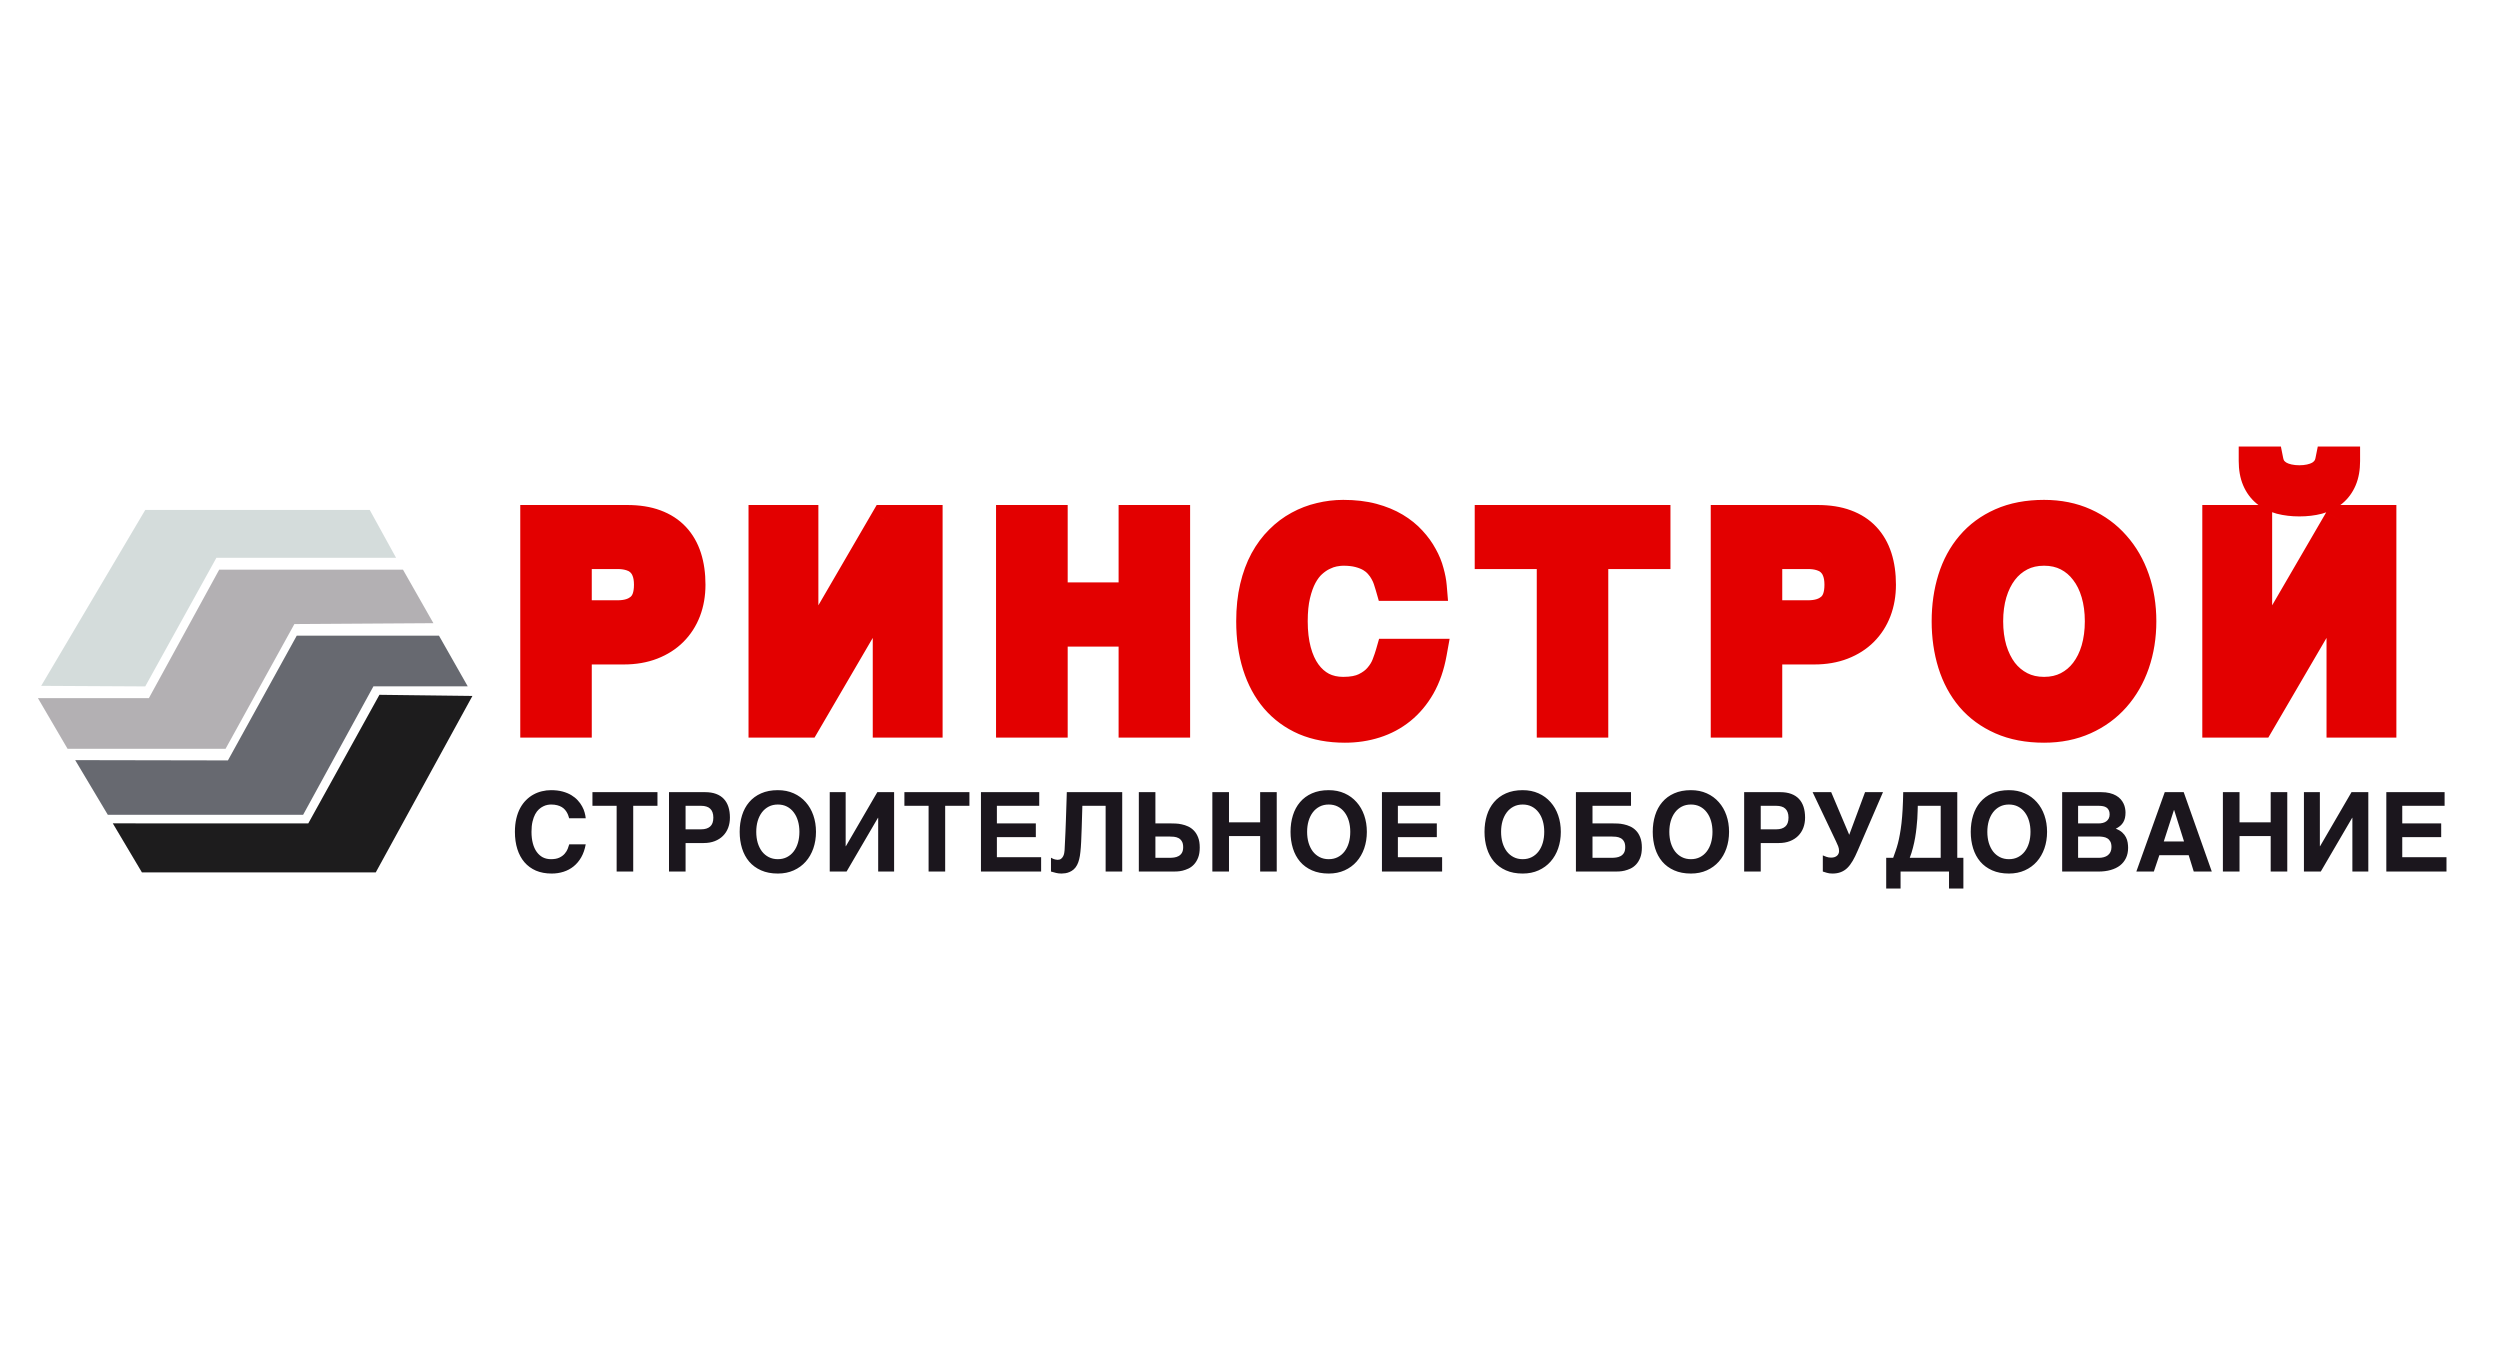 <svg width="375" height="204" viewBox="0 0 375 204" fill="none" xmlns="http://www.w3.org/2000/svg">
<path d="M80.214 77.925H94.091C95.711 77.925 97.117 78.147 98.308 78.59C99.513 79.034 100.51 79.677 101.3 80.522C102.089 81.367 102.678 82.392 103.065 83.597C103.453 84.802 103.647 86.173 103.647 87.71C103.647 89.136 103.418 90.452 102.961 91.657C102.504 92.848 101.84 93.88 100.967 94.752C100.109 95.611 99.056 96.283 97.81 96.767C96.563 97.252 95.15 97.494 93.572 97.494H86.592V108.463H80.214V77.925ZM86.592 92.218H92.637C94.077 92.218 95.206 91.865 96.023 91.158C96.854 90.452 97.269 89.303 97.269 87.71C97.269 86.907 97.159 86.221 96.937 85.653C96.729 85.085 96.425 84.622 96.023 84.261C95.635 83.888 95.15 83.618 94.569 83.451C94.001 83.271 93.357 83.181 92.637 83.181H86.592V92.218ZM114.453 77.925H120.582V98.72H120.665L132.755 77.925H139.216V108.463H133.087V87.793H133.004L120.935 108.463H114.453V77.925ZM151.58 77.925H157.979V89.538H169.965V77.925H176.342V108.463H169.965V94.815H157.979V108.463H151.58V77.925ZM208.463 87.959C208.38 87.668 208.276 87.336 208.151 86.962C208.027 86.574 207.853 86.187 207.632 85.799C207.424 85.411 207.154 85.03 206.822 84.656C206.503 84.282 206.101 83.95 205.617 83.659C205.132 83.368 204.55 83.133 203.872 82.953C203.193 82.773 202.397 82.683 201.483 82.683C201.095 82.683 200.638 82.731 200.112 82.828C199.585 82.925 199.045 83.112 198.491 83.389C197.937 83.652 197.39 84.026 196.85 84.511C196.31 84.996 195.825 85.633 195.396 86.422C194.981 87.198 194.641 88.139 194.378 89.247C194.115 90.355 193.983 91.671 193.983 93.194C193.983 94.842 194.157 96.317 194.503 97.619C194.849 98.921 195.348 100.022 195.999 100.922C196.649 101.822 197.432 102.515 198.346 102.999C199.274 103.47 200.319 103.706 201.483 103.706C202.826 103.706 203.92 103.498 204.765 103.083C205.61 102.667 206.282 102.162 206.78 101.566C207.293 100.971 207.673 100.347 207.923 99.696C208.172 99.046 208.366 98.478 208.504 97.993H214.84C214.494 99.904 213.919 101.566 213.116 102.979C212.313 104.377 211.336 105.541 210.187 106.469C209.038 107.397 207.743 108.089 206.302 108.546C204.876 109.003 203.352 109.232 201.732 109.232C199.461 109.232 197.446 108.858 195.687 108.11C193.942 107.348 192.467 106.268 191.262 104.869C190.071 103.47 189.164 101.788 188.541 99.821C187.918 97.841 187.606 95.632 187.606 93.194C187.606 91.311 187.786 89.607 188.146 88.084C188.506 86.561 189.005 85.21 189.642 84.033C190.293 82.842 191.054 81.817 191.927 80.959C192.799 80.086 193.748 79.373 194.773 78.819C195.812 78.251 196.899 77.835 198.034 77.572C199.17 77.295 200.319 77.157 201.483 77.157C203.145 77.157 204.62 77.33 205.908 77.676C207.196 78.022 208.324 78.486 209.294 79.068C210.263 79.65 211.087 80.314 211.766 81.062C212.458 81.81 213.019 82.586 213.448 83.389C213.892 84.178 214.217 84.975 214.425 85.778C214.646 86.567 214.785 87.294 214.84 87.959H208.463ZM223.382 77.925H248.394V83.181H239.067V108.463H232.689V83.181H223.382V77.925ZM258.785 77.925H272.662C274.282 77.925 275.688 78.147 276.879 78.59C278.084 79.034 279.081 79.677 279.87 80.522C280.66 81.367 281.248 82.392 281.636 83.597C282.024 84.802 282.218 86.173 282.218 87.71C282.218 89.136 281.989 90.452 281.532 91.657C281.075 92.848 280.41 93.88 279.538 94.752C278.679 95.611 277.627 96.283 276.38 96.767C275.134 97.252 273.721 97.494 272.142 97.494H265.163V108.463H258.785V77.925ZM265.163 92.218H271.208C272.648 92.218 273.777 91.865 274.594 91.158C275.425 90.452 275.84 89.303 275.84 87.71C275.84 86.907 275.729 86.221 275.508 85.653C275.3 85.085 274.995 84.622 274.594 84.261C274.206 83.888 273.721 83.618 273.14 83.451C272.572 83.271 271.928 83.181 271.208 83.181H265.163V92.218ZM291.923 93.194C291.923 90.909 292.228 88.79 292.837 86.838C293.447 84.885 294.361 83.195 295.579 81.769C296.798 80.328 298.328 79.2 300.17 78.383C302.012 77.566 304.159 77.157 306.61 77.157C308.868 77.157 310.903 77.566 312.718 78.383C314.532 79.2 316.069 80.328 317.329 81.769C318.604 83.195 319.58 84.885 320.259 86.838C320.937 88.79 321.276 90.909 321.276 93.194C321.276 95.466 320.937 97.584 320.259 99.551C319.58 101.504 318.604 103.2 317.329 104.641C316.069 106.067 314.532 107.189 312.718 108.006C310.903 108.823 308.868 109.232 306.61 109.232C304.159 109.232 302.012 108.823 300.17 108.006C298.328 107.189 296.798 106.067 295.579 104.641C294.361 103.2 293.447 101.504 292.837 99.551C292.228 97.584 291.923 95.466 291.923 93.194ZM306.61 103.706C307.912 103.706 309.075 103.443 310.1 102.916C311.125 102.39 311.991 101.663 312.697 100.735C313.417 99.793 313.964 98.685 314.338 97.411C314.712 96.123 314.899 94.718 314.899 93.194C314.899 91.671 314.712 90.272 314.338 88.998C313.964 87.71 313.417 86.602 312.697 85.674C311.991 84.732 311.125 83.998 310.1 83.472C309.075 82.946 307.912 82.683 306.61 82.683C305.308 82.683 304.145 82.946 303.12 83.472C302.095 83.998 301.223 84.732 300.503 85.674C299.796 86.602 299.249 87.71 298.862 88.998C298.488 90.272 298.301 91.671 298.301 93.194C298.301 94.718 298.488 96.123 298.862 97.411C299.249 98.685 299.796 99.793 300.503 100.735C301.223 101.663 302.095 102.39 303.12 102.916C304.145 103.443 305.308 103.706 306.61 103.706ZM332.519 77.925H338.647V98.72H338.731L350.821 77.925H357.281V108.463H351.153V87.793H351.07L339.001 108.463H332.519V77.925ZM351.839 69.159C351.839 70.253 351.673 71.188 351.34 71.963C351.008 72.739 350.537 73.376 349.928 73.875C349.318 74.359 348.584 74.719 347.726 74.955C346.881 75.177 345.939 75.287 344.9 75.287C343.875 75.287 342.934 75.177 342.075 74.955C341.23 74.719 340.503 74.359 339.894 73.875C339.284 73.376 338.814 72.739 338.481 71.963C338.149 71.188 337.983 70.253 337.983 69.159H340.351C340.448 69.644 340.628 70.066 340.891 70.426C341.168 70.772 341.507 71.063 341.909 71.299C342.311 71.52 342.768 71.686 343.28 71.797C343.792 71.908 344.332 71.963 344.9 71.963C345.482 71.963 346.022 71.908 346.521 71.797C347.033 71.686 347.49 71.52 347.892 71.299C348.293 71.063 348.626 70.772 348.889 70.426C349.166 70.066 349.353 69.644 349.45 69.159H351.839Z" fill="#E30000"/>
<path d="M80.214 77.925V75.751H78.04V77.925H80.214ZM98.308 78.59L97.55 80.628L97.558 80.631L98.308 78.59ZM102.961 91.657L104.992 92.436L104.995 92.428L102.961 91.657ZM100.967 94.752L99.43 93.215L100.967 94.752ZM86.592 97.494V95.32H84.417V97.494H86.592ZM86.592 108.463V110.637H88.766V108.463H86.592ZM80.214 108.463H78.04V110.637H80.214V108.463ZM86.592 92.218H84.417V94.392H86.592V92.218ZM96.023 91.158L94.615 89.502L94.608 89.507L94.601 89.513L96.023 91.158ZM96.937 85.653L94.895 86.4L94.903 86.422L94.911 86.444L96.937 85.653ZM96.023 84.261L94.514 85.827L94.542 85.854L94.571 85.881L96.023 84.261ZM94.569 83.451L93.912 85.524L93.941 85.534L93.972 85.542L94.569 83.451ZM86.592 83.181V81.007H84.417V83.181H86.592ZM80.214 80.1H94.091V75.751H80.214V80.1ZM94.091 80.1C95.52 80.1 96.658 80.296 97.55 80.628L99.066 76.552C97.576 75.998 95.902 75.751 94.091 75.751V80.1ZM97.558 80.631C98.479 80.97 99.178 81.437 99.711 82.007L102.888 79.038C101.842 77.918 100.547 77.097 99.059 76.549L97.558 80.631ZM99.711 82.007C100.261 82.596 100.696 83.334 100.995 84.263L105.135 82.931C104.659 81.45 103.917 80.138 102.888 79.038L99.711 82.007ZM100.995 84.263C101.301 85.212 101.472 86.352 101.472 87.71H105.821C105.821 85.993 105.605 84.391 105.135 82.931L100.995 84.263ZM101.472 87.71C101.472 88.901 101.282 89.952 100.928 90.886L104.995 92.428C105.555 90.952 105.821 89.372 105.821 87.71H101.472ZM100.931 90.878C100.58 91.794 100.079 92.565 99.43 93.215L102.505 96.29C103.6 95.194 104.429 93.902 104.992 92.436L100.931 90.878ZM99.43 93.215C98.805 93.839 98.016 94.354 97.021 94.741L98.598 98.794C100.096 98.211 101.412 97.382 102.505 96.29L99.43 93.215ZM97.021 94.741C96.067 95.112 94.929 95.32 93.572 95.32V99.669C95.372 99.669 97.059 99.392 98.598 98.794L97.021 94.741ZM93.572 95.32H86.592V99.669H93.572V95.32ZM84.417 97.494V108.463H88.766V97.494H84.417ZM86.592 106.288H80.214V110.637H86.592V106.288ZM82.389 108.463V77.925H78.04V108.463H82.389ZM86.592 94.392H92.637V90.043H86.592V94.392ZM92.637 94.392C94.423 94.392 96.117 93.951 97.445 92.803L94.601 89.513C94.294 89.778 93.731 90.043 92.637 90.043V94.392ZM97.431 92.815C98.939 91.534 99.444 89.639 99.444 87.71H95.095C95.095 88.966 94.769 89.37 94.615 89.502L97.431 92.815ZM99.444 87.71C99.444 86.718 99.308 85.749 98.963 84.863L94.911 86.444C95.009 86.694 95.095 87.096 95.095 87.71H99.444ZM98.979 84.906C98.664 84.045 98.172 83.268 97.475 82.642L94.571 85.881C94.677 85.975 94.795 86.126 94.895 86.4L98.979 84.906ZM97.532 82.696C96.858 82.046 96.048 81.612 95.166 81.361L93.972 85.542C94.253 85.623 94.412 85.729 94.514 85.827L97.532 82.696ZM95.226 81.379C94.407 81.119 93.535 81.007 92.637 81.007V85.356C93.179 85.356 93.595 85.424 93.912 85.524L95.226 81.379ZM92.637 81.007H86.592V85.356H92.637V81.007ZM84.417 83.181V92.218H88.766V83.181H84.417ZM114.453 77.925V75.751H112.279V77.925H114.453ZM120.582 77.925H122.756V75.751H120.582V77.925ZM120.582 98.72H118.407V100.895H120.582V98.72ZM120.665 98.72V100.895H121.916L122.545 99.813L120.665 98.72ZM132.755 77.925V75.751H131.504L130.875 76.833L132.755 77.925ZM139.216 77.925H141.39V75.751H139.216V77.925ZM139.216 108.463V110.637H141.39V108.463H139.216ZM133.087 108.463H130.913V110.637H133.087V108.463ZM133.087 87.793H135.262V85.619H133.087V87.793ZM133.004 87.793V85.619H131.756L131.127 86.697L133.004 87.793ZM120.935 108.463V110.637H122.183L122.813 109.559L120.935 108.463ZM114.453 108.463H112.279V110.637H114.453V108.463ZM114.453 80.1H120.582V75.751H114.453V80.1ZM118.407 77.925V98.72H122.756V77.925H118.407ZM120.582 100.895H120.665V96.546H120.582V100.895ZM122.545 99.813L134.635 79.019L130.875 76.833L118.785 97.627L122.545 99.813ZM132.755 80.1H139.216V75.751H132.755V80.1ZM137.041 77.925V108.463H141.39V77.925H137.041ZM139.216 106.288H133.087V110.637H139.216V106.288ZM135.262 108.463V87.793H130.913V108.463H135.262ZM133.087 85.619H133.004V89.968H133.087V85.619ZM131.127 86.697L119.057 107.366L122.813 109.559L134.882 88.889L131.127 86.697ZM120.935 106.288H114.453V110.637H120.935V106.288ZM116.628 108.463V77.925H112.279V108.463H116.628ZM151.58 77.925V75.751H149.406V77.925H151.58ZM157.979 77.925H160.153V75.751H157.979V77.925ZM157.979 89.538H155.804V91.713H157.979V89.538ZM169.965 89.538V91.713H172.139V89.538H169.965ZM169.965 77.925V75.751H167.79V77.925H169.965ZM176.342 77.925H178.517V75.751H176.342V77.925ZM176.342 108.463V110.637H178.517V108.463H176.342ZM169.965 108.463H167.79V110.637H169.965V108.463ZM169.965 94.815H172.139V92.64H169.965V94.815ZM157.979 94.815V92.64H155.804V94.815H157.979ZM157.979 108.463V110.637H160.153V108.463H157.979ZM151.58 108.463H149.406V110.637H151.58V108.463ZM151.58 80.1H157.979V75.751H151.58V80.1ZM155.804 77.925V89.538H160.153V77.925H155.804ZM157.979 91.713H169.965V87.364H157.979V91.713ZM172.139 89.538V77.925H167.79V89.538H172.139ZM169.965 80.1H176.342V75.751H169.965V80.1ZM174.168 77.925V108.463H178.517V77.925H174.168ZM176.342 106.288H169.965V110.637H176.342V106.288ZM172.139 108.463V94.815H167.79V108.463H172.139ZM169.965 92.64H157.979V96.989H169.965V92.64ZM155.804 94.815V108.463H160.153V94.815H155.804ZM157.979 106.288H151.58V110.637H157.979V106.288ZM153.755 108.463V77.925H149.406V108.463H153.755ZM208.463 87.959L206.372 88.557L206.823 90.134H208.463V87.959ZM208.151 86.962L206.081 87.627L206.085 87.639L206.088 87.65L208.151 86.962ZM207.632 85.799L205.715 86.826L205.729 86.852L205.744 86.878L207.632 85.799ZM206.822 84.656L205.166 86.066L205.181 86.084L205.196 86.101L206.822 84.656ZM198.491 83.389L199.424 85.353L199.444 85.344L199.464 85.334L198.491 83.389ZM195.396 86.422L193.486 85.383L193.479 85.395L195.396 86.422ZM195.999 100.922L194.236 102.196L195.999 100.922ZM198.346 102.999L197.327 104.92L197.345 104.93L197.362 104.939L198.346 102.999ZM206.78 101.566L205.132 100.148L205.122 100.159L205.113 100.17L206.78 101.566ZM208.504 97.993V95.818H206.864L206.413 97.396L208.504 97.993ZM214.84 97.993L216.98 98.381L217.444 95.818H214.84V97.993ZM213.116 102.979L215.002 104.062L215.006 104.053L213.116 102.979ZM210.187 106.469L208.821 104.777L210.187 106.469ZM206.302 108.546L205.645 106.473L205.639 106.475L206.302 108.546ZM195.687 108.11L194.817 110.103L194.827 110.107L194.836 110.111L195.687 108.11ZM191.262 104.869L189.606 106.279L189.615 106.288L191.262 104.869ZM188.541 99.821L186.467 100.474L186.468 100.478L188.541 99.821ZM188.146 88.084L186.03 87.584L188.146 88.084ZM189.642 84.033L187.734 82.99L187.729 82.998L189.642 84.033ZM191.927 80.959L193.452 82.508L193.458 82.502L193.465 82.496L191.927 80.959ZM194.773 78.819L195.807 80.732L195.816 80.727L194.773 78.819ZM198.034 77.572L198.525 79.691L198.537 79.688L198.55 79.685L198.034 77.572ZM211.766 81.062L210.155 82.524L210.163 82.532L210.17 82.54L211.766 81.062ZM213.448 83.389L211.531 84.414L211.541 84.434L211.552 84.454L213.448 83.389ZM214.425 85.778L212.32 86.323L212.325 86.344L212.331 86.366L214.425 85.778ZM214.84 87.959V90.134H217.204L217.007 87.779L214.84 87.959ZM210.554 87.362C210.46 87.033 210.346 86.67 210.214 86.275L206.088 87.65C206.206 88.002 206.3 88.303 206.372 88.557L210.554 87.362ZM210.221 86.297C210.046 85.752 209.809 85.226 209.52 84.72L205.744 86.878C205.898 87.147 206.007 87.397 206.081 87.627L210.221 86.297ZM209.549 84.772C209.25 84.215 208.877 83.696 208.447 83.212L205.196 86.101C205.431 86.365 205.598 86.607 205.715 86.826L209.549 84.772ZM208.477 83.246C207.984 82.668 207.393 82.189 206.736 81.794L204.498 85.524C204.81 85.711 205.022 85.897 205.166 86.066L208.477 83.246ZM206.736 81.794C206.04 81.377 205.26 81.071 204.429 80.851L203.314 85.055C203.841 85.194 204.225 85.36 204.498 85.524L206.736 81.794ZM204.429 80.851C203.524 80.611 202.532 80.508 201.483 80.508V84.857C202.262 84.857 202.863 84.935 203.314 85.055L204.429 80.851ZM201.483 80.508C200.924 80.508 200.329 80.577 199.718 80.69L200.506 84.967C200.947 84.885 201.266 84.857 201.483 84.857V80.508ZM199.718 80.69C198.962 80.829 198.228 81.09 197.519 81.444L199.464 85.334C199.863 85.134 200.209 85.021 200.506 84.967L199.718 80.69ZM197.558 81.425C196.785 81.792 196.066 82.293 195.398 82.892L198.303 86.129C198.715 85.759 199.09 85.512 199.424 85.353L197.558 81.425ZM195.398 82.892C194.635 83.577 194.007 84.426 193.486 85.383L197.306 87.461C197.644 86.839 197.985 86.414 198.303 86.129L195.398 82.892ZM193.479 85.395C192.954 86.376 192.557 87.505 192.263 88.745L196.494 89.75C196.726 88.774 197.008 88.019 197.313 87.449L193.479 85.395ZM192.263 88.745C191.95 90.062 191.809 91.555 191.809 93.194H196.158C196.158 91.787 196.28 90.648 196.494 89.75L192.263 88.745ZM191.809 93.194C191.809 94.991 191.997 96.659 192.401 98.178L196.604 97.06C196.316 95.976 196.158 94.694 196.158 93.194H191.809ZM192.401 98.178C192.802 99.684 193.4 101.04 194.236 102.196L197.761 99.648C197.295 99.004 196.896 98.158 196.604 97.06L192.401 98.178ZM194.236 102.196C195.068 103.346 196.098 104.269 197.327 104.92L199.365 101.078C198.766 100.761 198.231 100.299 197.761 99.648L194.236 102.196ZM197.362 104.939C198.629 105.582 200.018 105.88 201.483 105.88V101.531C200.621 101.531 199.919 101.359 199.33 101.06L197.362 104.939ZM201.483 105.88C203.027 105.88 204.482 105.645 205.725 105.034L203.805 101.131C203.359 101.351 202.626 101.531 201.483 101.531V105.88ZM205.725 105.034C206.785 104.512 207.718 103.834 208.447 102.962L205.113 100.17C204.846 100.489 204.435 100.822 203.805 101.131L205.725 105.034ZM208.428 102.984C209.084 102.223 209.604 101.387 209.953 100.474L205.892 98.919C205.743 99.308 205.501 99.718 205.132 100.148L208.428 102.984ZM209.953 100.474C210.217 99.784 210.434 99.154 210.595 98.59L206.413 97.396C206.298 97.801 206.126 98.306 205.892 98.919L209.953 100.474ZM208.504 100.167H214.84V95.818H208.504V100.167ZM212.701 97.605C212.39 99.321 211.887 100.742 211.226 101.904L215.006 104.053C215.952 102.39 216.598 100.487 216.98 98.381L212.701 97.605ZM211.23 101.896C210.549 103.083 209.743 104.033 208.821 104.777L211.553 108.161C212.93 107.049 214.077 105.672 215.002 104.062L211.23 101.896ZM208.821 104.777C207.887 105.531 206.833 106.096 205.645 106.473L206.96 110.619C208.652 110.082 210.188 109.262 211.553 108.161L208.821 104.777ZM205.639 106.475C204.444 106.858 203.146 107.057 201.732 107.057V111.406C203.559 111.406 205.308 111.148 206.966 110.617L205.639 106.475ZM201.732 107.057C199.699 107.057 197.982 106.723 196.538 106.109L194.836 110.111C196.91 110.993 199.223 111.406 201.732 111.406V107.057ZM196.557 106.117C195.101 105.481 193.895 104.594 192.91 103.45L189.615 106.288C191.039 107.942 192.783 109.215 194.817 110.103L196.557 106.117ZM192.918 103.459C191.936 102.307 191.16 100.888 190.614 99.164L186.468 100.478C187.168 102.687 188.206 104.634 189.607 106.279L192.918 103.459ZM190.615 99.168C190.069 97.432 189.78 95.448 189.78 93.194H185.431C185.431 95.816 185.766 98.249 186.467 100.474L190.615 99.168ZM189.78 93.194C189.78 91.446 189.948 89.914 190.262 88.584L186.03 87.584C185.624 89.3 185.431 91.175 185.431 93.194H189.78ZM190.262 88.584C190.586 87.216 191.022 86.051 191.554 85.068L187.729 82.998C186.987 84.369 186.427 85.904 186.03 87.584L190.262 88.584ZM191.55 85.076C192.11 84.052 192.747 83.202 193.452 82.508L190.402 79.409C189.362 80.432 188.476 81.632 187.734 82.99L191.55 85.076ZM193.465 82.496C194.197 81.764 194.978 81.18 195.807 80.732L193.739 76.906C192.518 77.566 191.402 78.408 190.389 79.421L193.465 82.496ZM195.816 80.727C196.684 80.252 197.585 79.909 198.525 79.691L197.544 75.454C196.212 75.763 194.939 76.25 193.73 76.911L195.816 80.727ZM198.55 79.685C199.517 79.449 200.494 79.331 201.483 79.331V74.982C200.145 74.982 198.823 75.142 197.519 75.46L198.55 79.685ZM201.483 79.331C202.999 79.331 204.278 79.49 205.343 79.776L206.472 75.576C204.961 75.17 203.291 74.982 201.483 74.982V79.331ZM205.343 79.776C206.47 80.079 207.406 80.472 208.175 80.933L210.412 77.204C209.242 76.501 207.921 75.966 206.472 75.576L205.343 79.776ZM208.175 80.933C208.983 81.418 209.636 81.951 210.155 82.524L213.376 79.601C212.538 78.678 211.543 77.882 210.412 77.204L208.175 80.933ZM210.17 82.54C210.751 83.167 211.199 83.793 211.531 84.414L215.366 82.364C214.84 81.379 214.165 80.453 213.361 79.585L210.17 82.54ZM211.552 84.454C211.912 85.094 212.163 85.716 212.32 86.323L216.53 85.234C216.271 84.233 215.871 83.263 215.345 82.325L211.552 84.454ZM212.331 86.366C212.524 87.051 212.632 87.64 212.673 88.14L217.007 87.779C216.938 86.949 216.769 86.084 216.518 85.19L212.331 86.366ZM214.84 85.785H208.463V90.134H214.84V85.785ZM223.382 77.925V75.751H221.208V77.925H223.382ZM248.394 77.925H250.568V75.751H248.394V77.925ZM248.394 83.181V85.356H250.568V83.181H248.394ZM239.067 83.181V81.007H236.892V83.181H239.067ZM239.067 108.463V110.637H241.241V108.463H239.067ZM232.689 108.463H230.515V110.637H232.689V108.463ZM232.689 83.181H234.864V81.007H232.689V83.181ZM223.382 83.181H221.208V85.356H223.382V83.181ZM223.382 80.1H248.394V75.751H223.382V80.1ZM246.219 77.925V83.181H250.568V77.925H246.219ZM248.394 81.007H239.067V85.356H248.394V81.007ZM236.892 83.181V108.463H241.241V83.181H236.892ZM239.067 106.288H232.689V110.637H239.067V106.288ZM234.864 108.463V83.181H230.515V108.463H234.864ZM232.689 81.007H223.382V85.356H232.689V81.007ZM225.557 83.181V77.925H221.208V83.181H225.557ZM258.785 77.925V75.751H256.611V77.925H258.785ZM276.879 78.59L276.121 80.628L276.128 80.631L276.879 78.59ZM281.532 91.657L283.562 92.436L283.565 92.428L281.532 91.657ZM279.538 94.752L278 93.215L279.538 94.752ZM265.163 97.494V95.32H262.988V97.494H265.163ZM265.163 108.463V110.637H267.337V108.463H265.163ZM258.785 108.463H256.611V110.637H258.785V108.463ZM265.163 92.218H262.988V94.392H265.163V92.218ZM274.594 91.158L273.185 89.502L273.179 89.507L273.172 89.513L274.594 91.158ZM275.508 85.653L273.466 86.4L273.474 86.422L273.482 86.444L275.508 85.653ZM274.594 84.261L273.084 85.827L273.113 85.854L273.142 85.881L274.594 84.261ZM273.14 83.451L272.482 85.524L272.512 85.534L272.542 85.542L273.14 83.451ZM265.163 83.181V81.007H262.988V83.181H265.163ZM258.785 80.1H272.662V75.751H258.785V80.1ZM272.662 80.1C274.091 80.1 275.229 80.296 276.121 80.628L277.637 76.552C276.147 75.998 274.473 75.751 272.662 75.751V80.1ZM276.128 80.631C277.05 80.97 277.749 81.437 278.281 82.007L281.459 79.038C280.413 77.918 279.118 77.097 277.63 76.549L276.128 80.631ZM278.281 82.007C278.832 82.596 279.267 83.334 279.566 84.263L283.706 82.931C283.23 81.45 282.487 80.138 281.459 79.038L278.281 82.007ZM279.566 84.263C279.872 85.212 280.043 86.352 280.043 87.71H284.392C284.392 85.993 284.176 84.391 283.706 82.931L279.566 84.263ZM280.043 87.71C280.043 88.901 279.853 89.952 279.499 90.886L283.565 92.428C284.125 90.952 284.392 89.372 284.392 87.71H280.043ZM279.502 90.878C279.15 91.794 278.65 92.565 278 93.215L281.076 96.29C282.171 95.194 283 93.902 283.562 92.436L279.502 90.878ZM278 93.215C277.376 93.839 276.586 94.354 275.592 94.741L277.168 98.794C278.667 98.211 279.983 97.382 281.076 96.29L278 93.215ZM275.592 94.741C274.638 95.112 273.499 95.32 272.142 95.32V99.669C273.943 99.669 275.63 99.392 277.168 98.794L275.592 94.741ZM272.142 95.32H265.163V99.669H272.142V95.32ZM262.988 97.494V108.463H267.337V97.494H262.988ZM265.163 106.288H258.785V110.637H265.163V106.288ZM260.959 108.463V77.925H256.611V108.463H260.959ZM265.163 94.392H271.208V90.043H265.163V94.392ZM271.208 94.392C272.994 94.392 274.688 93.951 276.016 92.803L273.172 89.513C272.865 89.778 272.302 90.043 271.208 90.043V94.392ZM276.002 92.815C277.509 91.534 278.015 89.639 278.015 87.71H273.666C273.666 88.966 273.34 89.37 273.185 89.502L276.002 92.815ZM278.015 87.71C278.015 86.718 277.879 85.749 277.534 84.863L273.482 86.444C273.58 86.694 273.666 87.096 273.666 87.71H278.015ZM277.55 84.906C277.235 84.045 276.743 83.268 276.045 82.642L273.142 85.881C273.248 85.975 273.365 86.126 273.466 86.4L277.55 84.906ZM276.103 82.696C275.429 82.046 274.618 81.612 273.737 81.361L272.542 85.542C272.824 85.623 272.983 85.729 273.084 85.827L276.103 82.696ZM273.797 81.379C272.977 81.119 272.106 81.007 271.208 81.007V85.356C271.75 85.356 272.166 85.424 272.482 85.524L273.797 81.379ZM271.208 81.007H265.163V85.356H271.208V81.007ZM262.988 83.181V92.218H267.337V83.181H262.988ZM292.837 86.838L290.761 86.19L292.837 86.838ZM295.579 81.769L297.233 83.181L297.239 83.173L295.579 81.769ZM317.329 81.769L315.693 83.201L315.7 83.209L315.708 83.217L317.329 81.769ZM320.259 99.551L322.313 100.265L322.314 100.26L320.259 99.551ZM317.329 104.641L315.701 103.2L315.7 103.201L317.329 104.641ZM295.579 104.641L293.919 106.045L293.926 106.053L295.579 104.641ZM292.837 99.551L290.76 100.195L290.761 100.199L292.837 99.551ZM310.1 102.916L309.107 100.982L310.1 102.916ZM312.697 100.735L310.97 99.414L310.967 99.418L312.697 100.735ZM314.338 97.411L316.425 98.024L316.426 98.018L314.338 97.411ZM314.338 88.998L312.25 89.604L312.252 89.61L314.338 88.998ZM312.697 85.674L310.957 86.979L310.968 86.993L310.979 87.007L312.697 85.674ZM300.503 85.674L298.775 84.353L298.772 84.357L300.503 85.674ZM298.862 88.998L296.779 88.371L296.777 88.378L296.775 88.386L298.862 88.998ZM298.862 97.411L296.773 98.018L296.777 98.031L296.781 98.044L298.862 97.411ZM300.503 100.735L298.763 102.04L298.774 102.054L298.785 102.068L300.503 100.735ZM303.12 102.916L304.114 100.982L303.12 102.916ZM294.098 93.194C294.098 91.103 294.376 89.205 294.913 87.485L290.761 86.19C290.08 88.375 289.749 90.715 289.749 93.194H294.098ZM294.913 87.485C295.443 85.788 296.222 84.364 297.233 83.181L293.926 80.356C292.5 82.026 291.451 83.982 290.761 86.19L294.913 87.485ZM297.239 83.173C298.232 82 299.489 81.064 301.052 80.37L299.289 76.395C297.167 77.336 295.364 78.656 293.919 80.364L297.239 83.173ZM301.052 80.37C302.563 79.7 304.398 79.331 306.61 79.331V74.982C303.919 74.982 301.462 75.431 299.289 76.395L301.052 80.37ZM306.61 79.331C308.601 79.331 310.327 79.691 311.825 80.365L313.611 76.4C311.48 75.44 309.134 74.982 306.61 74.982V79.331ZM311.825 80.365C313.366 81.059 314.646 82.004 315.693 83.201L318.966 80.337C317.492 78.652 315.698 77.34 313.611 76.4L311.825 80.365ZM315.708 83.217C316.776 84.413 317.612 85.847 318.205 87.551L322.313 86.124C321.547 83.922 320.431 81.977 318.951 80.32L315.708 83.217ZM318.205 87.551C318.795 89.252 319.102 91.127 319.102 93.194H323.451C323.451 90.692 323.079 88.329 322.313 86.124L318.205 87.551ZM319.102 93.194C319.102 95.246 318.796 97.123 318.203 98.842L322.314 100.26C323.078 98.046 323.451 95.685 323.451 93.194H319.102ZM318.205 98.837C317.612 100.542 316.773 101.987 315.701 103.2L318.958 106.081C320.434 104.413 321.548 102.465 322.313 100.265L318.205 98.837ZM315.7 103.201C314.653 104.386 313.371 105.327 311.825 106.023L313.611 109.989C315.693 109.051 317.485 107.748 318.959 106.08L315.7 103.201ZM311.825 106.023C310.327 106.698 308.601 107.057 306.61 107.057V111.406C309.134 111.406 311.48 110.948 313.611 109.989L311.825 106.023ZM306.61 107.057C304.398 107.057 302.563 106.688 301.052 106.018L299.289 109.994C301.462 110.957 303.919 111.406 306.61 111.406V107.057ZM301.052 106.018C299.485 105.323 298.225 104.39 297.233 103.228L293.926 106.053C295.371 107.744 297.172 109.055 299.289 109.994L301.052 106.018ZM297.239 103.236C296.224 102.036 295.443 100.602 294.913 98.903L290.761 100.199C291.45 102.405 292.498 104.365 293.919 106.045L297.239 103.236ZM294.914 98.907C294.376 97.169 294.098 95.27 294.098 93.194H289.749C289.749 95.661 290.08 97.999 290.76 100.195L294.914 98.907ZM306.61 105.88C308.212 105.88 309.723 105.554 311.094 104.851L309.107 100.982C308.427 101.331 307.612 101.531 306.61 101.531V105.88ZM311.094 104.851C312.411 104.174 313.527 103.235 314.427 102.052L310.967 99.418C310.454 100.091 309.839 100.606 309.107 100.982L311.094 104.851ZM314.424 102.056C315.325 100.878 315.984 99.523 316.425 98.024L312.252 96.799C311.944 97.847 311.509 98.709 310.97 99.414L314.424 102.056ZM316.426 98.018C316.865 96.508 317.073 94.895 317.073 93.194H312.724C312.724 94.54 312.559 95.739 312.25 96.805L316.426 98.018ZM317.073 93.194C317.073 91.493 316.865 89.885 316.425 88.386L312.252 89.61C312.559 90.659 312.724 91.848 312.724 93.194H317.073ZM316.426 88.392C315.987 86.877 315.325 85.514 314.415 84.341L310.979 87.007C311.509 87.69 311.942 88.543 312.25 89.604L316.426 88.392ZM314.437 84.369C313.537 83.17 312.418 82.218 311.094 81.538L309.107 85.406C309.832 85.779 310.444 86.295 310.957 86.979L314.437 84.369ZM311.094 81.538C309.723 80.834 308.212 80.508 306.61 80.508V84.857C307.612 84.857 308.427 85.058 309.107 85.406L311.094 81.538ZM306.61 80.508C305.008 80.508 303.497 80.834 302.127 81.538L304.114 85.406C304.793 85.058 305.609 84.857 306.61 84.857V80.508ZM302.127 81.538C300.806 82.216 299.686 83.163 298.775 84.353L302.23 86.995C302.76 86.302 303.384 85.781 304.114 85.406L302.127 81.538ZM298.772 84.357C297.886 85.521 297.231 86.871 296.779 88.371L300.944 89.625C301.268 88.548 301.707 87.683 302.233 86.991L298.772 84.357ZM296.775 88.386C296.335 89.885 296.126 91.493 296.126 93.194H300.475C300.475 91.848 300.64 90.659 300.948 89.61L296.775 88.386ZM296.126 93.194C296.126 94.895 296.335 96.508 296.773 98.018L300.95 96.805C300.64 95.739 300.475 94.54 300.475 93.194H296.126ZM296.781 98.044C297.233 99.529 297.887 100.871 298.763 102.04L302.242 99.43C301.706 98.716 301.266 97.842 300.942 96.778L296.781 98.044ZM298.785 102.068C299.696 103.242 300.814 104.176 302.127 104.851L304.114 100.982C303.377 100.604 302.75 100.084 302.221 99.402L298.785 102.068ZM302.127 104.851C303.497 105.554 305.008 105.88 306.61 105.88V101.531C305.609 101.531 304.793 101.331 304.114 100.982L302.127 104.851ZM332.519 77.925V75.751H330.345V77.925H332.519ZM338.647 77.925H340.822V75.751H338.647V77.925ZM338.647 98.72H336.473V100.895H338.647V98.72ZM338.731 98.72V100.895H339.982L340.61 99.813L338.731 98.72ZM350.821 77.925V75.751H349.57L348.941 76.833L350.821 77.925ZM357.281 77.925H359.456V75.751H357.281V77.925ZM357.281 108.463V110.637H359.456V108.463H357.281ZM351.153 108.463H348.979V110.637H351.153V108.463ZM351.153 87.793H353.328V85.619H351.153V87.793ZM351.07 87.793V85.619H349.822L349.192 86.697L351.07 87.793ZM339.001 108.463V110.637H340.249L340.878 109.559L339.001 108.463ZM332.519 108.463H330.345V110.637H332.519V108.463ZM351.839 69.159H354.013V66.984H351.839V69.159ZM349.928 73.875L351.281 75.576L351.293 75.567L351.305 75.558L349.928 73.875ZM347.726 74.955L348.277 77.058L348.289 77.055L348.301 77.052L347.726 74.955ZM342.075 74.955L341.491 77.05L341.511 77.055L341.532 77.06L342.075 74.955ZM339.894 73.875L338.517 75.558L338.528 75.567L338.54 75.576L339.894 73.875ZM337.983 69.159V66.984H335.808V69.159H337.983ZM340.351 69.159L342.483 68.733L342.134 66.984H340.351V69.159ZM340.891 70.426L339.135 71.709L339.163 71.748L339.193 71.785L340.891 70.426ZM341.909 71.299L340.809 73.175L340.834 73.189L340.858 73.203L341.909 71.299ZM346.521 71.797L346.061 69.672L346.049 69.675L346.521 71.797ZM347.892 71.299L348.942 73.203L348.967 73.189L348.991 73.175L347.892 71.299ZM348.889 70.426L347.165 69.1L347.158 69.111L348.889 70.426ZM349.45 69.159V66.984H347.667L347.317 68.733L349.45 69.159ZM332.519 80.1H338.647V75.751H332.519V80.1ZM336.473 77.925V98.72H340.822V77.925H336.473ZM338.647 100.895H338.731V96.546H338.647V100.895ZM340.61 99.813L352.701 79.019L348.941 76.833L336.851 97.627L340.61 99.813ZM350.821 80.1H357.281V75.751H350.821V80.1ZM355.107 77.925V108.463H359.456V77.925H355.107ZM357.281 106.288H351.153V110.637H357.281V106.288ZM353.328 108.463V87.793H348.979V108.463H353.328ZM351.153 85.619H351.07V89.968H351.153V85.619ZM349.192 86.697L337.123 107.366L340.878 109.559L352.948 88.889L349.192 86.697ZM339.001 106.288H332.519V110.637H339.001V106.288ZM334.694 108.463V77.925H330.345V108.463H334.694ZM349.664 69.159C349.664 70.042 349.529 70.669 349.341 71.107L353.339 72.82C353.816 71.706 354.013 70.464 354.013 69.159H349.664ZM349.341 71.107C349.137 71.585 348.87 71.93 348.551 72.192L351.305 75.558C352.204 74.822 352.879 73.893 353.339 72.82L349.341 71.107ZM348.574 72.173C348.225 72.45 347.766 72.689 347.151 72.858L348.301 77.052C349.402 76.75 350.411 76.269 351.281 75.576L348.574 72.173ZM347.174 72.852C346.539 73.018 345.787 73.113 344.9 73.113V77.462C346.091 77.462 347.222 77.335 348.277 77.058L347.174 72.852ZM344.9 73.113C344.031 73.113 343.275 73.019 342.618 72.849L341.532 77.06C342.593 77.334 343.72 77.462 344.9 77.462V73.113ZM342.659 72.86C342.059 72.693 341.602 72.455 341.248 72.173L338.54 75.576C339.404 76.264 340.402 76.746 341.491 77.05L342.659 72.86ZM341.271 72.192C340.951 71.93 340.685 71.585 340.48 71.107L336.483 72.82C336.943 73.893 337.618 74.822 338.517 75.558L341.271 72.192ZM340.48 71.107C340.292 70.669 340.157 70.042 340.157 69.159H335.808C335.808 70.464 336.005 71.706 336.483 72.82L340.48 71.107ZM337.983 71.334H340.351V66.984H337.983V71.334ZM338.219 69.585C338.371 70.346 338.667 71.068 339.135 71.709L342.647 69.143C342.589 69.064 342.525 68.942 342.483 68.733L338.219 69.585ZM339.193 71.785C339.644 72.349 340.19 72.812 340.809 73.175L343.009 69.423C342.825 69.315 342.692 69.196 342.589 69.068L339.193 71.785ZM340.858 73.203C341.469 73.54 342.13 73.773 342.82 73.923L343.74 69.672C343.405 69.6 343.152 69.501 342.959 69.395L340.858 73.203ZM342.82 73.923C343.496 74.069 344.191 74.138 344.9 74.138V69.789C344.474 69.789 344.089 69.748 343.74 69.672L342.82 73.923ZM344.9 74.138C345.619 74.138 346.319 74.07 346.992 73.92L346.049 69.675C345.725 69.747 345.345 69.789 344.9 69.789V74.138ZM346.98 73.923C347.67 73.773 348.331 73.54 348.942 73.203L346.841 69.395C346.649 69.501 346.396 69.6 346.061 69.672L346.98 73.923ZM348.991 73.175C349.621 72.806 350.173 72.33 350.62 71.742L347.158 69.111C347.078 69.215 346.966 69.321 346.792 69.423L348.991 73.175ZM350.612 71.752C351.11 71.105 351.426 70.368 351.582 69.585L347.317 68.733C347.28 68.919 347.221 69.028 347.165 69.1L350.612 71.752ZM349.45 71.334H351.839V66.984H349.45V71.334Z" fill="#E30000"/>
<path d="M85.371 122.736C85.338 122.623 85.298 122.493 85.249 122.347C85.201 122.196 85.133 122.045 85.047 121.894C84.966 121.743 84.86 121.594 84.731 121.448C84.606 121.302 84.45 121.173 84.261 121.059C84.072 120.946 83.845 120.854 83.58 120.784C83.316 120.714 83.005 120.679 82.649 120.679C82.497 120.679 82.319 120.697 82.114 120.735C81.909 120.773 81.698 120.846 81.482 120.954C81.266 121.057 81.053 121.202 80.842 121.391C80.631 121.58 80.442 121.829 80.275 122.137C80.113 122.439 79.981 122.806 79.878 123.239C79.775 123.671 79.724 124.184 79.724 124.778C79.724 125.421 79.791 125.996 79.927 126.503C80.061 127.011 80.256 127.441 80.51 127.792C80.764 128.143 81.069 128.413 81.425 128.602C81.787 128.785 82.195 128.877 82.649 128.877C83.172 128.877 83.599 128.796 83.929 128.634C84.258 128.472 84.52 128.275 84.715 128.043C84.914 127.81 85.063 127.567 85.16 127.314C85.257 127.06 85.333 126.838 85.387 126.649H87.858C87.723 127.395 87.499 128.043 87.185 128.594C86.872 129.139 86.491 129.593 86.043 129.955C85.595 130.317 85.09 130.587 84.528 130.765C83.972 130.943 83.378 131.032 82.746 131.032C81.86 131.032 81.074 130.886 80.388 130.595C79.708 130.298 79.133 129.876 78.663 129.331C78.198 128.785 77.844 128.129 77.601 127.362C77.358 126.59 77.237 125.728 77.237 124.778C77.237 124.043 77.307 123.379 77.448 122.785C77.588 122.191 77.782 121.664 78.031 121.205C78.285 120.741 78.582 120.341 78.922 120.006C79.262 119.666 79.632 119.388 80.032 119.172C80.437 118.95 80.861 118.788 81.304 118.686C81.747 118.578 82.195 118.524 82.649 118.524C83.297 118.524 83.872 118.591 84.374 118.726C84.876 118.861 85.317 119.042 85.695 119.269C86.073 119.496 86.394 119.755 86.659 120.047C86.929 120.338 87.148 120.641 87.315 120.954C87.488 121.262 87.615 121.572 87.696 121.886C87.782 122.193 87.836 122.477 87.858 122.736H85.371ZM88.866 118.823H98.62V120.873H94.983V130.732H92.496V120.873H88.866V118.823ZM100.35 118.823H105.762C106.394 118.823 106.942 118.91 107.406 119.083C107.876 119.255 108.265 119.507 108.573 119.836C108.881 120.165 109.11 120.565 109.262 121.035C109.413 121.505 109.488 122.04 109.488 122.639C109.488 123.195 109.399 123.708 109.221 124.178C109.043 124.643 108.784 125.045 108.443 125.385C108.108 125.72 107.698 125.982 107.212 126.171C106.726 126.36 106.175 126.455 105.559 126.455H102.837V130.732H100.35V118.823ZM102.837 124.397H105.195C105.756 124.397 106.196 124.259 106.515 123.984C106.839 123.708 107.001 123.26 107.001 122.639C107.001 122.326 106.958 122.058 106.872 121.837C106.791 121.616 106.672 121.435 106.515 121.294C106.364 121.148 106.175 121.043 105.948 120.978C105.727 120.908 105.475 120.873 105.195 120.873H102.837V124.397ZM110.951 124.778C110.951 123.887 111.069 123.06 111.307 122.299C111.545 121.537 111.901 120.878 112.376 120.322C112.852 119.76 113.448 119.32 114.167 119.002C114.885 118.683 115.722 118.524 116.678 118.524C117.559 118.524 118.353 118.683 119.06 119.002C119.768 119.32 120.367 119.76 120.859 120.322C121.356 120.878 121.736 121.537 122.001 122.299C122.266 123.06 122.398 123.887 122.398 124.778C122.398 125.664 122.266 126.49 122.001 127.257C121.736 128.018 121.356 128.68 120.859 129.242C120.367 129.798 119.768 130.236 119.06 130.554C118.353 130.873 117.559 131.032 116.678 131.032C115.722 131.032 114.885 130.873 114.167 130.554C113.448 130.236 112.852 129.798 112.376 129.242C111.901 128.68 111.545 128.018 111.307 127.257C111.069 126.49 110.951 125.664 110.951 124.778ZM116.678 128.877C117.186 128.877 117.64 128.775 118.039 128.569C118.439 128.364 118.777 128.081 119.052 127.719C119.333 127.351 119.546 126.919 119.692 126.422C119.838 125.92 119.911 125.372 119.911 124.778C119.911 124.184 119.838 123.638 119.692 123.141C119.546 122.639 119.333 122.207 119.052 121.845C118.777 121.478 118.439 121.192 118.039 120.986C117.64 120.781 117.186 120.679 116.678 120.679C116.171 120.679 115.717 120.781 115.317 120.986C114.918 121.192 114.577 121.478 114.296 121.845C114.021 122.207 113.808 122.639 113.656 123.141C113.511 123.638 113.438 124.184 113.438 124.778C113.438 125.372 113.511 125.92 113.656 126.422C113.808 126.919 114.021 127.351 114.296 127.719C114.577 128.081 114.918 128.364 115.317 128.569C115.717 128.775 116.171 128.877 116.678 128.877ZM124.46 118.823H126.849V126.933H126.882L131.597 118.823H134.116V130.732H131.727V122.671H131.694L126.987 130.732H124.46V118.823ZM135.66 118.823H145.414V120.873H141.776V130.732H139.289V120.873H135.66V118.823ZM147.143 118.823H155.885V120.873H149.533V123.514H155.374V125.572H149.533V128.577H156.168V130.732H147.143V118.823ZM165.845 120.873H162.354L162.256 124.162C162.229 124.961 162.202 125.656 162.175 126.244C162.148 126.828 162.111 127.338 162.062 127.775C162.019 128.207 161.957 128.58 161.876 128.893C161.8 129.207 161.695 129.493 161.56 129.752C161.419 130.022 161.252 130.241 161.057 130.408C160.863 130.576 160.658 130.705 160.442 130.797C160.231 130.889 160.018 130.951 159.802 130.984C159.591 131.016 159.402 131.032 159.235 131.032C158.943 131.032 158.673 131.002 158.424 130.943C158.181 130.884 157.922 130.813 157.647 130.732V128.658C157.879 128.793 158.081 128.88 158.254 128.918C158.427 128.956 158.551 128.974 158.627 128.974C158.848 128.974 159.027 128.923 159.162 128.82C159.297 128.712 159.402 128.583 159.478 128.432C159.553 128.28 159.605 128.124 159.632 127.962C159.659 127.794 159.677 127.651 159.688 127.532C159.704 127.224 159.723 126.833 159.745 126.358C159.772 125.877 159.796 125.361 159.818 124.81C159.839 124.254 159.861 123.681 159.883 123.093C159.904 122.499 159.923 121.932 159.939 121.391C159.961 120.846 159.977 120.349 159.988 119.901C160.004 119.452 160.015 119.093 160.02 118.823H168.332V130.732H165.845V120.873ZM173.311 128.675H175.417C175.644 128.675 175.876 128.658 176.114 128.626C176.357 128.594 176.578 128.523 176.778 128.415C176.983 128.307 177.151 128.148 177.28 127.937C177.41 127.721 177.475 127.435 177.475 127.079C177.475 126.706 177.41 126.414 177.28 126.204C177.156 125.988 176.991 125.826 176.786 125.718C176.581 125.61 176.349 125.542 176.089 125.515C175.836 125.488 175.579 125.475 175.32 125.475H173.311V128.675ZM170.824 118.823H173.311V123.514H175.684C175.863 123.514 176.089 123.519 176.365 123.53C176.646 123.541 176.946 123.582 177.264 123.652C177.583 123.717 177.901 123.822 178.22 123.968C178.539 124.114 178.828 124.321 179.087 124.592C179.346 124.856 179.557 125.196 179.719 125.612C179.881 126.023 179.962 126.53 179.962 127.135C179.962 127.735 179.881 128.24 179.719 128.65C179.557 129.061 179.349 129.401 179.095 129.671C178.847 129.936 178.569 130.141 178.261 130.287C177.958 130.427 177.661 130.533 177.369 130.603C177.083 130.668 176.819 130.705 176.576 130.716C176.338 130.727 176.162 130.732 176.049 130.732H170.824V118.823ZM181.853 118.823H184.349V123.352H189.023V118.823H191.51V130.732H189.023V125.41H184.349V130.732H181.853V118.823ZM193.58 124.778C193.58 123.887 193.699 123.06 193.937 122.299C194.174 121.537 194.531 120.878 195.006 120.322C195.481 119.76 196.078 119.32 196.796 119.002C197.515 118.683 198.352 118.524 199.308 118.524C200.188 118.524 200.982 118.683 201.69 119.002C202.397 119.32 202.997 119.76 203.488 120.322C203.985 120.878 204.366 121.537 204.631 122.299C204.895 123.06 205.028 123.887 205.028 124.778C205.028 125.664 204.895 126.49 204.631 127.257C204.366 128.018 203.985 128.68 203.488 129.242C202.997 129.798 202.397 130.236 201.69 130.554C200.982 130.873 200.188 131.032 199.308 131.032C198.352 131.032 197.515 130.873 196.796 130.554C196.078 130.236 195.481 129.798 195.006 129.242C194.531 128.68 194.174 128.018 193.937 127.257C193.699 126.49 193.58 125.664 193.58 124.778ZM199.308 128.877C199.816 128.877 200.269 128.775 200.669 128.569C201.069 128.364 201.406 128.081 201.682 127.719C201.962 127.351 202.176 126.919 202.322 126.422C202.467 125.92 202.54 125.372 202.54 124.778C202.54 124.184 202.467 123.638 202.322 123.141C202.176 122.639 201.962 122.207 201.682 121.845C201.406 121.478 201.069 121.192 200.669 120.986C200.269 120.781 199.816 120.679 199.308 120.679C198.8 120.679 198.347 120.781 197.947 120.986C197.547 121.192 197.207 121.478 196.926 121.845C196.651 122.207 196.437 122.639 196.286 123.141C196.14 123.638 196.067 124.184 196.067 124.778C196.067 125.372 196.14 125.92 196.286 126.422C196.437 126.919 196.651 127.351 196.926 127.719C197.207 128.081 197.547 128.364 197.947 128.569C198.347 128.775 198.8 128.877 199.308 128.877ZM207.292 118.823H216.033V120.873H209.682V123.514H215.523V125.572H209.682V128.577H216.317V130.732H207.292V118.823ZM222.676 124.778C222.676 123.887 222.795 123.06 223.033 122.299C223.27 121.537 223.627 120.878 224.102 120.322C224.577 119.76 225.174 119.32 225.892 119.002C226.611 118.683 227.448 118.524 228.404 118.524C229.284 118.524 230.078 118.683 230.786 119.002C231.493 119.32 232.093 119.76 232.584 120.322C233.081 120.878 233.462 121.537 233.726 122.299C233.991 123.06 234.123 123.887 234.123 124.778C234.123 125.664 233.991 126.49 233.726 127.257C233.462 128.018 233.081 128.68 232.584 129.242C232.093 129.798 231.493 130.236 230.786 130.554C230.078 130.873 229.284 131.032 228.404 131.032C227.448 131.032 226.611 130.873 225.892 130.554C225.174 130.236 224.577 129.798 224.102 129.242C223.627 128.68 223.27 128.018 223.033 127.257C222.795 126.49 222.676 125.664 222.676 124.778ZM228.404 128.877C228.911 128.877 229.365 128.775 229.765 128.569C230.165 128.364 230.502 128.081 230.778 127.719C231.058 127.351 231.272 126.919 231.418 126.422C231.563 125.92 231.636 125.372 231.636 124.778C231.636 124.184 231.563 123.638 231.418 123.141C231.272 122.639 231.058 122.207 230.778 121.845C230.502 121.478 230.165 121.192 229.765 120.986C229.365 120.781 228.911 120.679 228.404 120.679C227.896 120.679 227.442 120.781 227.043 120.986C226.643 121.192 226.303 121.478 226.022 121.845C225.747 122.207 225.533 122.639 225.382 123.141C225.236 123.638 225.163 124.184 225.163 124.778C225.163 125.372 225.236 125.92 225.382 126.422C225.533 126.919 225.747 127.351 226.022 127.719C226.303 128.081 226.643 128.364 227.043 128.569C227.442 128.775 227.896 128.877 228.404 128.877ZM236.388 118.823H244.651V120.873H238.875V123.514H241.994C242.172 123.514 242.402 123.519 242.682 123.53C242.963 123.541 243.26 123.582 243.574 123.652C243.892 123.717 244.211 123.822 244.53 123.968C244.854 124.114 245.145 124.321 245.405 124.592C245.664 124.856 245.874 125.196 246.036 125.612C246.198 126.023 246.28 126.53 246.28 127.135C246.28 127.735 246.198 128.24 246.036 128.65C245.874 129.061 245.666 129.401 245.413 129.671C245.164 129.936 244.886 130.141 244.578 130.287C244.27 130.427 243.971 130.533 243.679 130.603C243.393 130.668 243.128 130.705 242.885 130.716C242.647 130.727 242.472 130.732 242.358 130.732H236.388V118.823ZM238.875 128.675H241.726C241.953 128.675 242.186 128.658 242.423 128.626C242.666 128.594 242.888 128.523 243.088 128.415C243.293 128.307 243.46 128.148 243.59 127.937C243.719 127.721 243.784 127.435 243.784 127.079C243.784 126.706 243.719 126.414 243.59 126.204C243.466 125.988 243.301 125.826 243.096 125.718C242.89 125.61 242.658 125.542 242.399 125.515C242.145 125.488 241.889 125.475 241.629 125.475H238.875V128.675ZM247.912 124.778C247.912 123.887 248.031 123.06 248.268 122.299C248.506 121.537 248.862 120.878 249.338 120.322C249.813 119.76 250.41 119.32 251.128 119.002C251.846 118.683 252.684 118.524 253.64 118.524C254.52 118.524 255.314 118.683 256.021 119.002C256.729 119.32 257.328 119.76 257.82 120.322C258.317 120.878 258.698 121.537 258.962 122.299C259.227 123.06 259.359 123.887 259.359 124.778C259.359 125.664 259.227 126.49 258.962 127.257C258.698 128.018 258.317 128.68 257.82 129.242C257.328 129.798 256.729 130.236 256.021 130.554C255.314 130.873 254.52 131.032 253.64 131.032C252.684 131.032 251.846 130.873 251.128 130.554C250.41 130.236 249.813 129.798 249.338 129.242C248.862 128.68 248.506 128.018 248.268 127.257C248.031 126.49 247.912 125.664 247.912 124.778ZM253.64 128.877C254.147 128.877 254.601 128.775 255.001 128.569C255.4 128.364 255.738 128.081 256.013 127.719C256.294 127.351 256.507 126.919 256.653 126.422C256.799 125.92 256.872 125.372 256.872 124.778C256.872 124.184 256.799 123.638 256.653 123.141C256.507 122.639 256.294 122.207 256.013 121.845C255.738 121.478 255.4 121.192 255.001 120.986C254.601 120.781 254.147 120.679 253.64 120.679C253.132 120.679 252.678 120.781 252.278 120.986C251.879 121.192 251.539 121.478 251.258 121.845C250.982 122.207 250.769 122.639 250.618 123.141C250.472 123.638 250.399 124.184 250.399 124.778C250.399 125.372 250.472 125.92 250.618 126.422C250.769 126.919 250.982 127.351 251.258 127.719C251.539 128.081 251.879 128.364 252.278 128.569C252.678 128.775 253.132 128.877 253.64 128.877ZM261.623 118.823H267.035C267.667 118.823 268.215 118.91 268.68 119.083C269.15 119.255 269.538 119.507 269.846 119.836C270.154 120.165 270.384 120.565 270.535 121.035C270.686 121.505 270.762 122.04 270.762 122.639C270.762 123.195 270.673 123.708 270.494 124.178C270.316 124.643 270.057 125.045 269.717 125.385C269.382 125.72 268.971 125.982 268.485 126.171C267.999 126.36 267.448 126.455 266.833 126.455H264.11V130.732H261.623V118.823ZM264.11 124.397H266.468C267.03 124.397 267.47 124.259 267.789 123.984C268.113 123.708 268.275 123.26 268.275 122.639C268.275 122.326 268.231 122.058 268.145 121.837C268.064 121.616 267.945 121.435 267.789 121.294C267.637 121.148 267.448 121.043 267.221 120.978C267 120.908 266.749 120.873 266.468 120.873H264.11V124.397ZM273.423 128.31C273.58 128.375 273.763 128.448 273.974 128.529C274.19 128.604 274.419 128.642 274.662 128.642C274.862 128.642 275.035 128.618 275.181 128.569C275.332 128.515 275.456 128.445 275.554 128.359C275.656 128.267 275.732 128.162 275.78 128.043C275.834 127.924 275.861 127.797 275.861 127.662C275.861 127.403 275.816 127.16 275.724 126.933C275.632 126.701 275.527 126.463 275.408 126.22L271.892 118.823H274.679L277.385 125.223L279.758 118.823H282.448L278.648 127.613C278.4 128.197 278.151 128.702 277.903 129.128C277.655 129.555 277.385 129.911 277.093 130.198C276.801 130.479 276.474 130.687 276.113 130.822C275.756 130.962 275.34 131.032 274.865 131.032C274.546 131.032 274.265 130.994 274.022 130.919C273.779 130.843 273.58 130.781 273.423 130.732V128.31ZM282.93 128.675H283.975C284.099 128.34 284.221 127.997 284.339 127.646C284.464 127.295 284.58 126.914 284.688 126.503C284.796 126.093 284.893 125.642 284.979 125.151C285.071 124.659 285.152 124.105 285.223 123.49C285.293 122.869 285.349 122.177 285.393 121.416C285.436 120.649 285.466 119.785 285.482 118.823H293.591V128.675H294.507V133.284H292.352V130.732H285.085V133.284H282.93V128.675ZM291.104 120.873H287.669C287.664 121.089 287.656 121.364 287.645 121.699C287.639 122.034 287.623 122.41 287.596 122.825C287.569 123.236 287.529 123.681 287.475 124.162C287.426 124.637 287.359 125.129 287.272 125.637C287.186 126.139 287.075 126.649 286.94 127.168C286.81 127.681 286.651 128.183 286.462 128.675H291.104V120.873ZM295.612 124.778C295.612 123.887 295.731 123.06 295.969 122.299C296.207 121.537 296.563 120.878 297.038 120.322C297.514 119.76 298.11 119.32 298.829 119.002C299.547 118.683 300.384 118.524 301.34 118.524C302.221 118.524 303.015 118.683 303.722 119.002C304.43 119.32 305.029 119.76 305.521 120.322C306.017 120.878 306.398 121.537 306.663 122.299C306.928 123.06 307.06 123.887 307.06 124.778C307.06 125.664 306.928 126.49 306.663 127.257C306.398 128.018 306.017 128.68 305.521 129.242C305.029 129.798 304.43 130.236 303.722 130.554C303.015 130.873 302.221 131.032 301.34 131.032C300.384 131.032 299.547 130.873 298.829 130.554C298.11 130.236 297.514 129.798 297.038 129.242C296.563 128.68 296.207 128.018 295.969 127.257C295.731 126.49 295.612 125.664 295.612 124.778ZM301.34 128.877C301.848 128.877 302.302 128.775 302.701 128.569C303.101 128.364 303.438 128.081 303.714 127.719C303.995 127.351 304.208 126.919 304.354 126.422C304.5 125.92 304.573 125.372 304.573 124.778C304.573 124.184 304.5 123.638 304.354 123.141C304.208 122.639 303.995 122.207 303.714 121.845C303.438 121.478 303.101 121.192 302.701 120.986C302.302 120.781 301.848 120.679 301.34 120.679C300.833 120.679 300.379 120.781 299.979 120.986C299.58 121.192 299.239 121.478 298.958 121.845C298.683 122.207 298.47 122.639 298.318 123.141C298.173 123.638 298.1 124.184 298.1 124.778C298.1 125.372 298.173 125.92 298.318 126.422C298.47 126.919 298.683 127.351 298.958 127.719C299.239 128.081 299.58 128.364 299.979 128.569C300.379 128.775 300.833 128.877 301.34 128.877ZM309.324 118.823H315.165C315.651 118.823 316.078 118.869 316.445 118.961C316.818 119.053 317.139 119.177 317.409 119.334C317.679 119.49 317.906 119.671 318.09 119.876C318.273 120.082 318.419 120.298 318.527 120.525C318.635 120.746 318.711 120.973 318.754 121.205C318.803 121.437 318.827 121.659 318.827 121.869C318.827 122.172 318.8 122.445 318.746 122.688C318.692 122.925 318.606 123.144 318.487 123.344C318.373 123.538 318.222 123.717 318.033 123.879C317.849 124.035 317.628 124.178 317.369 124.308C317.768 124.459 318.09 124.646 318.333 124.867C318.576 125.088 318.762 125.329 318.892 125.588C319.021 125.842 319.108 126.106 319.151 126.382C319.194 126.652 319.216 126.914 319.216 127.168C319.216 127.746 319.111 128.256 318.9 128.699C318.689 129.142 318.392 129.515 318.009 129.817C317.625 130.114 317.158 130.341 316.607 130.497C316.062 130.654 315.454 130.732 314.784 130.732H309.324V118.823ZM311.714 128.675H314.817C315.092 128.675 315.346 128.642 315.578 128.577C315.811 128.513 316.01 128.415 316.178 128.286C316.351 128.151 316.483 127.983 316.575 127.783C316.672 127.578 316.721 127.338 316.721 127.062C316.721 126.717 316.664 126.441 316.551 126.236C316.437 126.025 316.286 125.863 316.097 125.75C315.913 125.637 315.703 125.564 315.465 125.531C315.233 125.493 314.995 125.475 314.752 125.475H311.714V128.675ZM311.714 123.514H314.784C315 123.514 315.208 123.49 315.408 123.441C315.608 123.393 315.784 123.314 315.935 123.206C316.091 123.093 316.216 122.95 316.307 122.777C316.399 122.604 316.445 122.396 316.445 122.153C316.445 121.899 316.402 121.691 316.316 121.529C316.235 121.362 316.121 121.229 315.975 121.132C315.83 121.035 315.659 120.967 315.465 120.93C315.271 120.892 315.065 120.873 314.849 120.873H311.714V123.514ZM324.713 118.823H327.556L331.769 130.732H329.063L328.302 128.278H323.902L323.076 130.732H320.451L324.713 118.823ZM324.567 126.22H327.605L326.122 121.505H326.09L324.567 126.22ZM333.434 118.823H335.929V123.352H340.603V118.823H343.091V130.732H340.603V125.41H335.929V130.732H333.434V118.823ZM345.59 118.823H347.98V126.933H348.012L352.727 118.823H355.247V130.732H352.857V122.671H352.824L348.117 130.732H345.59V118.823ZM357.948 118.823H366.69V120.873H360.338V123.514H366.179V125.572H360.338V128.577H366.973V130.732H357.948V118.823Z" fill="#1B161D"/>
<path d="M21.786 102.962L6.178 102.877L21.786 76.495H55.463L59.412 83.67H32.46L21.786 102.962Z" fill="#D4DCDB"/>
<path d="M33.836 112.318L44.157 93.61L65.011 93.477L60.449 85.453H32.879L22.333 104.719H5.688L10.133 112.318H33.836Z" fill="#B3B0B3"/>
<path d="M44.51 95.355L34.189 114.061L11.278 114.018L16.172 122.22H45.469L56.012 102.954H70.162L65.849 95.355H44.51Z" fill="#676970"/>
<path d="M56.914 104.221L70.864 104.391L56.365 130.858H21.287L16.92 123.504L46.24 123.513L56.914 104.221Z" fill="#1D1C1D"/>
</svg>
